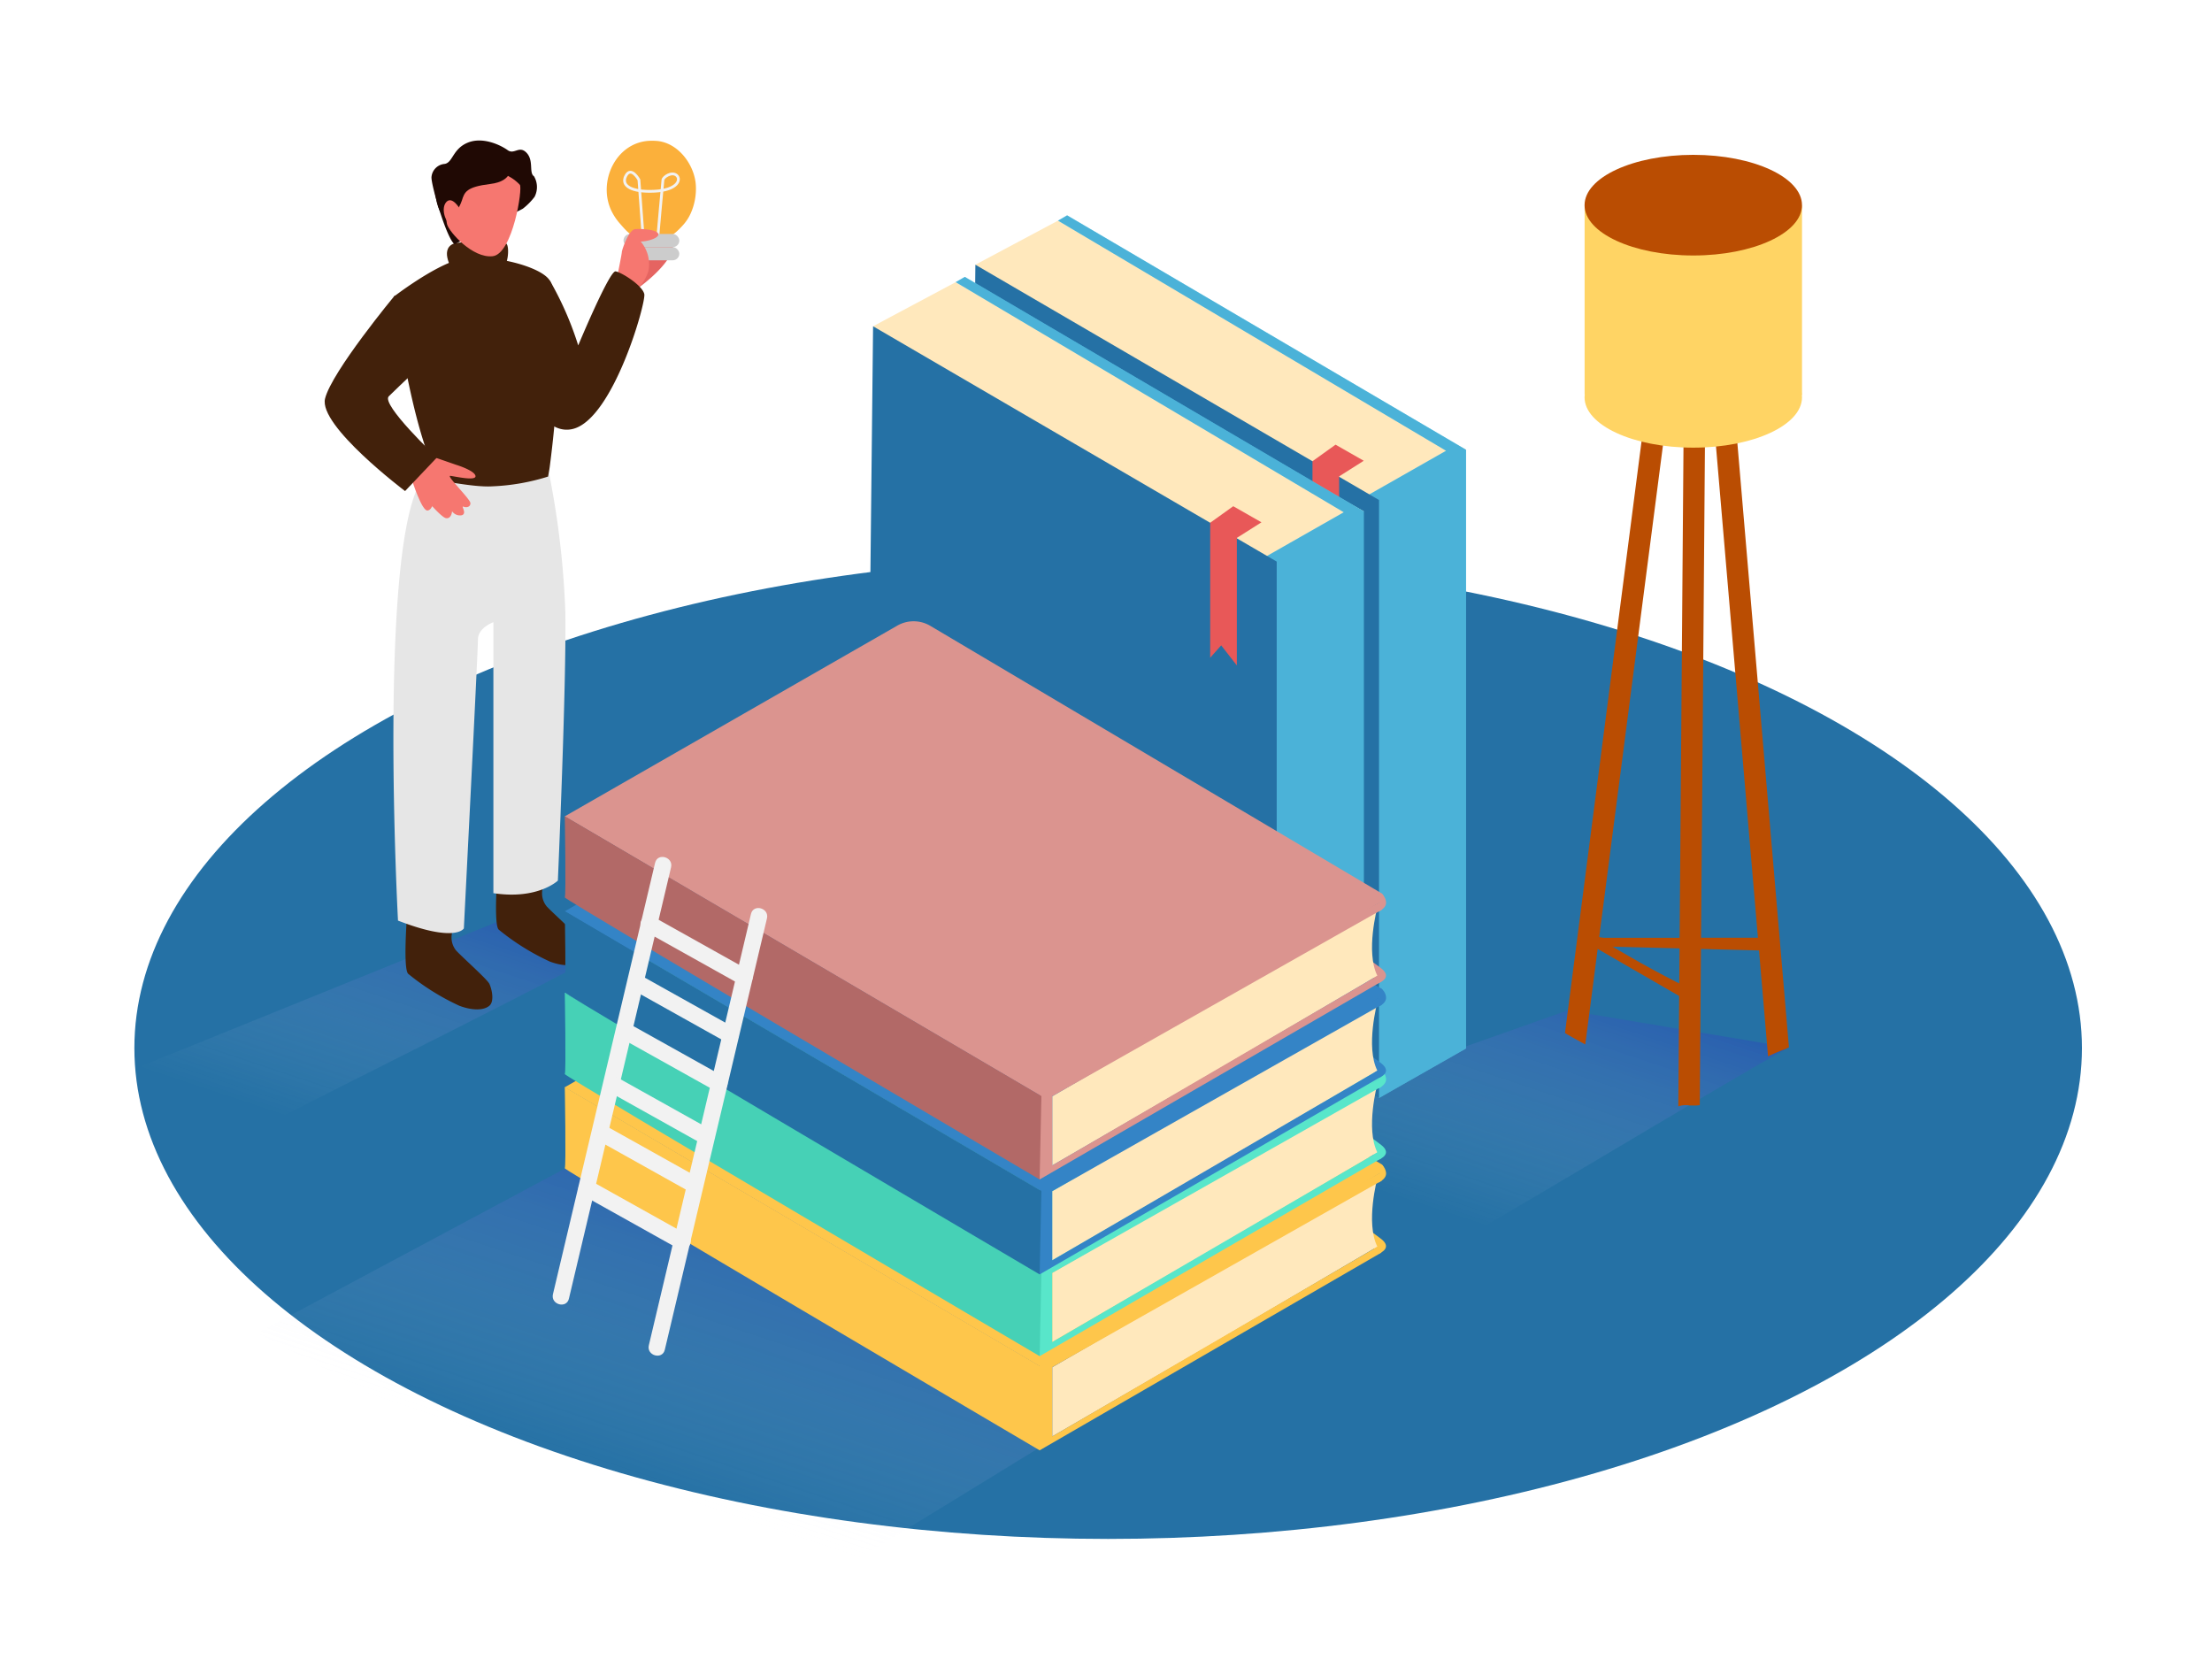 <?xml version="1.0" encoding="UTF-8" standalone="no"?>
<svg
   xmlns:dc="http://purl.org/dc/elements/1.1/"
   xmlns:cc="http://creativecommons.org/ns#"
   xmlns:rdf="http://www.w3.org/1999/02/22-rdf-syntax-ns#"
   xmlns:svg="http://www.w3.org/2000/svg"
   xmlns="http://www.w3.org/2000/svg"
   xmlns:xlink="http://www.w3.org/1999/xlink"
   xmlns:sodipodi="http://sodipodi.sourceforge.net/DTD/sodipodi-0.dtd"
   xmlns:inkscape="http://www.inkscape.org/namespaces/inkscape"
   inkscape:version="1.0 (4035a4fb49, 2020-05-01)"
   sodipodi:docname="knowledge.svg"
   version="1.1"
   class="illustration styles_illustrationTablet__1DWOa"
   height="306"
   width="406"
   viewBox="0 0 400 300"
   data-name="Layer 1"
   id="Layer_1">
  <sodipodi:namedview
     inkscape:current-layer="Layer_1"
     inkscape:window-maximized="1"
     inkscape:window-y="-9"
     inkscape:window-x="2391"
     inkscape:cy="191.0783"
     inkscape:cx="112.39025"
     inkscape:zoom="2.4019608"
     showgrid="false"
     id="namedview160"
     inkscape:window-height="1361"
     inkscape:window-width="2560"
     inkscape:pageshadow="2"
     inkscape:pageopacity="0"
     guidetolerance="10"
     gridtolerance="10"
     objecttolerance="10"
     borderopacity="1"
     bordercolor="#666666"
     pagecolor="#ffffff" />
  <defs
     id="defs9">
    <linearGradient
       gradientUnits="userSpaceOnUse"
       y2="148.83"
       x2="77.28"
       y1="203.67"
       x1="59"
       id="linear-gradient">
      <stop
         id="stop2"
         stop-opacity="0"
         stop-color="#fff"
         offset="0" />
      <stop
         id="stop4"
         stop-color="#0800bf"
         offset="0.98" />
    </linearGradient>
    <linearGradient
       xlink:href="#linear-gradient"
       y2="201.09"
       x2="146.41"
       y1="271.38"
       x1="122.98"
       id="linear-gradient-2" />
    <linearGradient
       xlink:href="#linear-gradient"
       y2="164.71"
       x2="284.5"
       y1="220.24"
       x1="265.99"
       id="linear-gradient-3" />
  </defs>
  <title
     id="title11">81-90</title>
  <ellipse
     style="fill:#2571a5;fill-opacity:1"
     id="ellipse13"
     fill="#58e6ca"
     ry="88.76"
     rx="176.09"
     cy="188.78"
     cx="200.39" />
  <path
     id="path15"
     fill="url(#linear-gradient)"
     opacity="0.32"
     d="M37.05,208.38C52,200.32,93.11,180.23,108,172L92.79,164.8,24.3,192.55C40,200.75,15.38,195,37.05,208.38Z" />
  <path
     id="path17"
     fill="url(#linear-gradient-2)"
     opacity="0.32"
     d="M137.25,291.55c15-8.07,67.41-41.23,82.27-49.49l-105.4-37.89L46.57,240.3C62.24,248.5,115.57,278.14,137.25,291.55Z" />
  <path
     id="path19"
     fill="url(#linear-gradient-3)"
     opacity="0.32"
     d="M254.84,228.7c15-8.07,53.79-31.8,68.66-40.05l-40-6.69-58.63,20.73C240.54,210.88,233.16,215.29,254.84,228.7Z" />
  <path
     id="path21"
     fill="#e56461"
     d="M115.69,51.13s5.55-4,6-7.18a4.51,4.51,0,0,0-2.5-4.55L115.31,44" />
  <path
     id="path23"
     fill="#fbb03b"
     d="M114.41,41.74c-.59,0-1.82-1.5-2.22-1.95a10.22,10.22,0,0,1-1.68-2.52c-2.39-5.18.81-12.13,6.77-12.54a11,11,0,0,1,1.27,0c3.91.18,6.9,4.08,7.26,7.76a10.91,10.91,0,0,1-.94,5.42,8.2,8.2,0,0,1-1.48,2.19c-.42.45-1.7,1.83-2.35,1.81Z" />
  <path
     id="path25"
     stroke-width="0.5"
     stroke-miterlimit="10"
     stroke="#f2f2f2"
     fill="none"
     d="M116.3,42.13l-.76-10.35s-1.39-2.54-2.36-.74,1,3,5.17,2.8,4.87-2.12,4-2.87-2.4.29-2.47.82-.93,10.35-.93,10.35" />
  <rect
     id="rect27"
     fill="#ccc"
     ry="1.19"
     rx="1.19"
     height="2.38"
     width="10.09"
     y="41.57"
     x="112.75" />
  <rect
     id="rect29"
     fill="#ccc"
     ry="1.19"
     rx="1.19"
     height="2.38"
     width="10.09"
     y="43.95"
     x="112.75" />
  <path
     id="path31"
     fill="#f67770"
     d="M111.56,49.54s.89-4.38.89-4.71,1.22-4.06,2.43-4.14,3.81.08,4.14.81-1.79,1.42-3.16,1.44a6.29,6.29,0,0,1,1.38,5.38,8.69,8.69,0,0,1-3.57,4.57" />
  <path
     id="path33"
     fill="#42210b"
     d="M98.09,160.08a3.74,3.74,0,0,0,.76,3.07c1.16,1.25,5.59,5.18,6,6s1,3.17,0,4-3,.89-5.39,0a42.64,42.64,0,0,1-9.29-5.8c-1.07-1.16,0-13.13,0-13.13s6.22-1.52,8.3,0Z" />
  <path
     id="path35"
     fill="#42210b"
     d="M81.72,168.07a3.74,3.74,0,0,0,.76,3.07c1.16,1.25,5.59,5.18,6,6s1,3.17,0,4-3,.89-5.39,0a42.64,42.64,0,0,1-9.29-5.8c-1.07-1.16,0-13.13,0-13.13s6.22-1.52,8.3,0Z" />
  <path
     id="path37"
     fill="#e6e6e6"
     d="M98.85,82.77A155.07,155.07,0,0,1,102.23,110c.21,13.16-1.35,48.5-1.35,48.5s-3.64,3.5-11.66,2.27v-49s-2.79,1-2.79,3.12-2.55,52.25-2.55,52.25-1.43,2.66-11.91-1.41c0,0-3.58-66.5,4.11-79.39" />
  <path
     id="path39"
     fill="#42210b"
     d="M78.61,86.2c1.84-.07,7,1.22,10.49,1a38.57,38.57,0,0,0,10-1.76c.13-.62.25-1.27.34-2,2.33-18,1.71-30.58,0-33.42s-11.92-5.1-16.57-3.81S71.22,52.9,71.22,52.9,73.13,68.14,76.55,79C77.5,82,77.5,82,78.61,86.2Z" />
  <path
     id="path41"
     fill="#42210b"
     d="M90.28,47.89c1.64.35,1.95-4.19,1.25-4.61s-8.38-.47-9.56.06c-2.59,1.15,0,5,0,5" />
  <path
     id="path43"
     fill="#200904"
     d="M80.42,28.9c1.48-.26,1.43-2.73,4.18-3.85s6,.49,7.2,1.36,2.08-.9,3.4.46.48,3.44,1.25,4.18l.11.08a3.83,3.83,0,0,1,.11,3.72A11.23,11.23,0,0,1,94.54,37L82.21,43.43c-1.49-1.05-4.34-11-4.18-12.19A2.6,2.6,0,0,1,80.42,28.9Z" />
  <path
     id="path45"
     fill="#f67770"
     d="M94,32.67c.56.6-1.29,12.5-4.9,12.92s-7.88-4.36-8.26-5.78-.16-9,1.31-9.76S90.56,29,94,32.67Z" />
  <path
     id="path47"
     fill="#200904"
     d="M92.26,29.24S93,32,88.65,32.53,84,34,83.52,35.53c-1,2.85-4,6.16-5-2.39-.05-.41,3.06-6.27,6.42-6.73S92.26,29.24,92.26,29.24Z" />
  <path
     id="path49"
     fill="#f67770"
     d="M83.14,37s-1.36-2.34-2.41-1.23-.29,3.72,1.13,4.54" />
  <path
     id="path51"
     fill="#42210b"
     d="M99.43,50a58.64,58.64,0,0,1,5.13,11.72s5.66-13.58,6.76-13.39,4.87,2.55,5.19,4.12-5.6,22.47-12.86,24.36S92.31,62.56,92.31,62.56" />
  <path
     id="path53"
     fill="#f67770"
     d="M78.7,82l3.78,1.31s3.3,1,3.5,2-3.71.09-4.54,0,3.65,4.23,3.63,4.95-.74.82-1.26.62.72,1.24-.31,1.55a1.73,1.73,0,0,1-1.75-.72s-.1,1.44-1.13,1.24S75,87.45,74.54,85.6,76.76,81.34,78.7,82Z" />
  <path
     id="path55"
     fill="#f67770"
     d="M74.5,86.07s1.76,5.59,2.8,5.51,1.32-2.44,1.32-2.44-2.85-4.22-3.56-4.55S74.5,86.07,74.5,86.07Z" />
  <path
     id="path57"
     fill="#42210b"
     d="M71.39,52.69S60,66.44,58.78,71.34,73.25,88.06,73.25,88.06L79,82s-10.15-9.61-8.7-11.07,9.25-8.79,9.25-8.79" />
  <polyline
     id="polyline59"
     fill="#ffe8bc"
     points="191.32 39.16 176.38 47.13 217.17 85.54 253.13 96.84 265.11 80.59" />
  <polyline
     id="polyline61"
     fill="#68e1fd"
     points="247.63 88.66 261.5 80.77 191.32 39.16 192.97 38.2 265.11 80.59 265.11 188.85 249.37 197.81 243.37 191.55" />
  <polyline
     style="fill:#2571a5;fill-opacity:1"
     id="polyline63"
     opacity="0.42"
     fill="#1371a5"
     points="247.63 88.66 261.5 80.77 191.32 39.16 192.97 38.2 265.11 80.59 265.11 188.85 249.37 197.81 243.37 191.55" />
  <polygon
     style="fill:#2571a5;fill-opacity:1"
     id="polygon65"
     fill="#68e1fd"
     points="176.38 47.13 249.37 89.68 249.37 197.81 175.23 153.5 176.38 47.13" />
  <polygon
     id="polygon67"
     fill="#e85858"
     points="246.61 82.58 242.16 85.4 242.16 108.46 239.33 104.83 237.34 107.08 237.34 82.66 241.51 79.67 246.61 82.58" />
  <polyline
     id="polyline69"
     fill="#ffe8bc"
     points="172.82 50.28 157.88 58.26 198.67 96.66 234.63 107.97 246.61 91.72" />
  <polyline
     id="polyline71"
     fill="#68e1fd"
     points="229.13 99.79 243 91.89 172.82 50.28 174.47 49.33 246.61 91.72 246.61 199.98 230.87 208.94 224.87 202.68" />
  <polyline
     style="fill:#2571a5;fill-opacity:1"
     id="polyline73"
     opacity="0.42"
     fill="#1371a5"
     points="229.13 99.79 243 91.89 172.82 50.28 174.47 49.33 246.61 91.72 246.61 199.98 230.87 208.94 224.87 202.68" />
  <polygon
     style="fill:#2571a5;fill-opacity:1"
     id="polygon75"
     fill="#68e1fd"
     points="157.88 58.26 230.87 100.81 230.87 208.94 156.73 164.62 157.88 58.26" />
  <polygon
     id="polygon77"
     fill="#e85858"
     points="228.11 93.71 223.66 96.53 223.66 119.59 220.83 115.96 218.84 118.2 218.84 93.79 223.01 90.8 228.11 93.71" />
  <path
     id="path79"
     fill="#fec64b"
     d="M249.07,226c.29,0,2.87-1,.69-2.7a44.73,44.73,0,0,0-4.52-3.09" />
  <path
     id="path81"
     fill="#ffe8bc"
     d="M249.07,212.35s-2.17,8,0,12.34l-29.56,17.37L190.28,259v-12.5" />
  <path
     id="path83"
     fill="#fec64b"
     d="M250.05,211.1q-.1.84-.21,1.67l-59.56,33.71V259l59.51-34.71c0,.49,0,1,0,1.48L188,261.52v-17Z" />
  <path
     id="path85"
     fill="#fec64b"
     d="M249.72,211.32,188.3,246.48l-86.19-50.6,60.1-34.47a5.93,5.93,0,0,1,6,0l81.54,48.33A.89.89,0,0,1,249.72,211.32Z" />
  <path
     id="path87"
     fill="#fec64b"
     d="M188,261.52s-86.13-50.72-85.87-51,0-14.68,0-14.68l86.19,50.6Z" />
  <path
     id="path89"
     fill="#fec64b"
     d="M249.74,209.78a2.19,2.19,0,0,1,.9,1.56c.1,1-1,1.56-1.4,1.78" />
  <path
     id="path91"
     fill="#58e6ca"
     d="M249.07,209c.29,0,2.87-1,.69-2.7a44.73,44.73,0,0,0-4.52-3.09" />
  <path
     id="path93"
     fill="#ffe8bc"
     d="M249.07,195.31s-2.17,8,0,12.34L219.52,225l-29.24,16.92v-12.5" />
  <path
     id="path95"
     fill="#58e6ca"
     d="M250.05,194.06q-.1.84-.21,1.67l-59.56,33.71v12.5l59.51-34.71c0,.49,0,1,0,1.48L188,244.49v-17Z" />
  <path
     id="path97"
     fill="#58e6ca"
     d="M249.72,194.28,188.3,229.44l-86.19-50.6,60.1-34.47a5.93,5.93,0,0,1,6,0l81.54,48.33A.89.89,0,0,1,249.72,194.28Z" />
  <path
     id="path99"
     fill="#46d1b6"
     d="M188,244.49s-86.13-50.72-85.87-51,0-14.68,0-14.68l86.19,50.6Z" />
  <path
     id="path101"
     fill="#58e6ca"
     d="M249.74,192.75a2.19,2.19,0,0,1,.9,1.56c.1,1-1,1.56-1.4,1.78" />
  <path
     id="path103"
     fill="#3484c6"
     d="M249.07,194.23c.29,0,2.87-1,.69-2.7a44.73,44.73,0,0,0-4.52-3.09" />
  <path
     id="path105"
     fill="#ffe8bc"
     d="M249.07,180.53s-2.17,8,0,12.34l-29.56,17.37-29.24,16.92v-12.5" />
  <path
     id="path107"
     fill="#3484c6"
     d="M250.05,179.28q-.1.84-.21,1.67l-59.56,33.71v12.5l59.51-34.71c0,.49,0,1,0,1.48L188,229.71v-17Z" />
  <path
     id="path109"
     fill="#3484c6"
     d="M249.72,179.5,188.3,214.66l-86.19-50.6,60.1-34.47a5.93,5.93,0,0,1,6,0L249.74,178A.89.89,0,0,1,249.72,179.5Z" />
  <path
     id="path111"
     fill="#2571a5"
     d="M188,229.71s-86.13-50.72-85.87-51,0-14.68,0-14.68l86.19,50.6Z" />
  <path
     id="path113"
     fill="#3484c6"
     d="M249.74,178a2.19,2.19,0,0,1,.9,1.56c.1,1-1,1.56-1.4,1.78" />
  <path
     id="path115"
     fill="#db948f"
     d="M249.07,177.06c.29,0,2.87-1,.69-2.7a44.73,44.73,0,0,0-4.52-3.09" />
  <path
     id="path117"
     fill="#ffe8bc"
     d="M249.07,163.36s-2.17,8,0,12.34l-29.56,17.37L190.28,210v-12.5" />
  <path
     id="path119"
     fill="#db948f"
     d="M250.05,162.11q-.1.84-.21,1.67l-59.56,33.71V210l59.51-34.71c0,.49,0,1,0,1.48L188,212.54v-17Z" />
  <path
     id="path121"
     fill="#db948f"
     d="M249.72,162.34,188.3,197.49l-86.19-50.6,60.1-34.47a5.93,5.93,0,0,1,6,0l81.54,48.33A.89.89,0,0,1,249.72,162.34Z" />
  <path
     id="path123"
     fill="#b26967"
     d="M188,212.54s-86.13-50.72-85.87-51,0-14.68,0-14.68l86.19,50.6Z" />
  <path
     id="path125"
     fill="#db948f"
     d="M249.74,160.8a2.19,2.19,0,0,1,.9,1.56c.1,1-1,1.56-1.4,1.78" />
  <path
     id="path127"
     fill="#ba4d02"
     d="M290.27,168.84a4.6,4.6,0,0,1-1.92-.42l-.29,1.94,31.21.8v-2.33Z" />
  <path
     id="path129"
     fill="#ba4d02"
     d="M288.34,168.49l-.28,1.87,17.23,9.95V177.9C299.47,175.07,293.87,171.84,288.34,168.49Z" />
  <path
     id="path131"
     fill="#ba4d02"
     d="M305.73,34a5,5,0,0,1-3-.43L283,186.06c1.21.73,2.45,1.39,3.67,2.07l20-154.27C306.33,33.89,306,33.92,305.73,34Z" />
  <path
     id="path133"
     fill="#ba4d02"
     d="M310.28,33.79a10,10,0,0,1-2.17,0c-.58,0-1.16,0-1.74.09l13.35,156.4a31.7,31.7,0,0,1,3.15-1.33l.53-.27.1,0Z" />
  <path
     id="path135"
     fill="#ba4d02"
     d="M308.11,33.8a17.94,17.94,0,0,0-2.38.17,5.93,5.93,0,0,1-.94.06l-1.3,165.3h0a4.07,4.07,0,0,1,2.09-.16l1.13,0,.66-.07,1.3-165.23Z" />
  <path
     id="path137"
     fill="#ffd464"
     d="M286.55,36.43V70.6s39.31,1.17,39.31,0V36.43" />
  <ellipse
     id="ellipse139"
     fill="#ba4d02"
     ry="9.1"
     rx="19.66"
     cy="36.36"
     cx="306.2" />
  <ellipse
     id="ellipse141"
     fill="#ffd464"
     ry="9.1"
     rx="19.66"
     cy="71.11"
     cx="306.2" />
  <path
     id="path143"
     fill="#f2f2f2"
     d="M118.46,155.29l-18.47,78c-.44,1.88,2.45,2.68,2.89.8l18.47-78c.44-1.88-2.45-2.68-2.89-.8Z" />
  <path
     id="path145"
     fill="#f2f2f2"
     d="M135.8,164.53l-18.47,78c-.44,1.88,2.45,2.68,2.89.8l18.47-78c.44-1.88-2.45-2.68-2.89-.8Z" />
  <path
     id="path147"
     fill="#f2f2f2"
     d="M116.54,167.6l17.33,9.68c1.69.94,3.2-1.65,1.51-2.59L118.06,165c-1.69-.94-3.2,1.65-1.51,2.59Z" />
  <path
     id="path149"
     fill="#f2f2f2"
     d="M114.74,178.44l16.62,9.29c1.69.94,3.2-1.65,1.51-2.59l-16.62-9.29c-1.69-.94-3.2,1.65-1.51,2.59Z" />
  <path
     id="path151"
     fill="#f2f2f2"
     d="M112.72,187.23l16.6,9.27c1.69.94,3.2-1.65,1.51-2.59l-16.6-9.27c-1.69-.94-3.2,1.65-1.51,2.59Z" />
  <path
     id="path153"
     fill="#f2f2f2"
     d="M110.11,196.68l16.45,9.19c1.69.94,3.2-1.65,1.51-2.59l-16.45-9.19c-1.69-.94-3.2,1.65-1.51,2.59Z" />
  <path
     id="path155"
     fill="#f2f2f2"
     d="M107.85,205.33l16.48,9.21c1.69.94,3.2-1.65,1.51-2.59l-16.48-9.21c-1.69-.94-3.2,1.65-1.51,2.59Z" />
  <path
     id="path157"
     fill="#f2f2f2"
     d="M105.34,215.38l17.33,9.68c1.69.94,3.2-1.65,1.51-2.59l-17.33-9.68c-1.69-.94-3.2,1.65-1.51,2.59Z" />
</svg>
